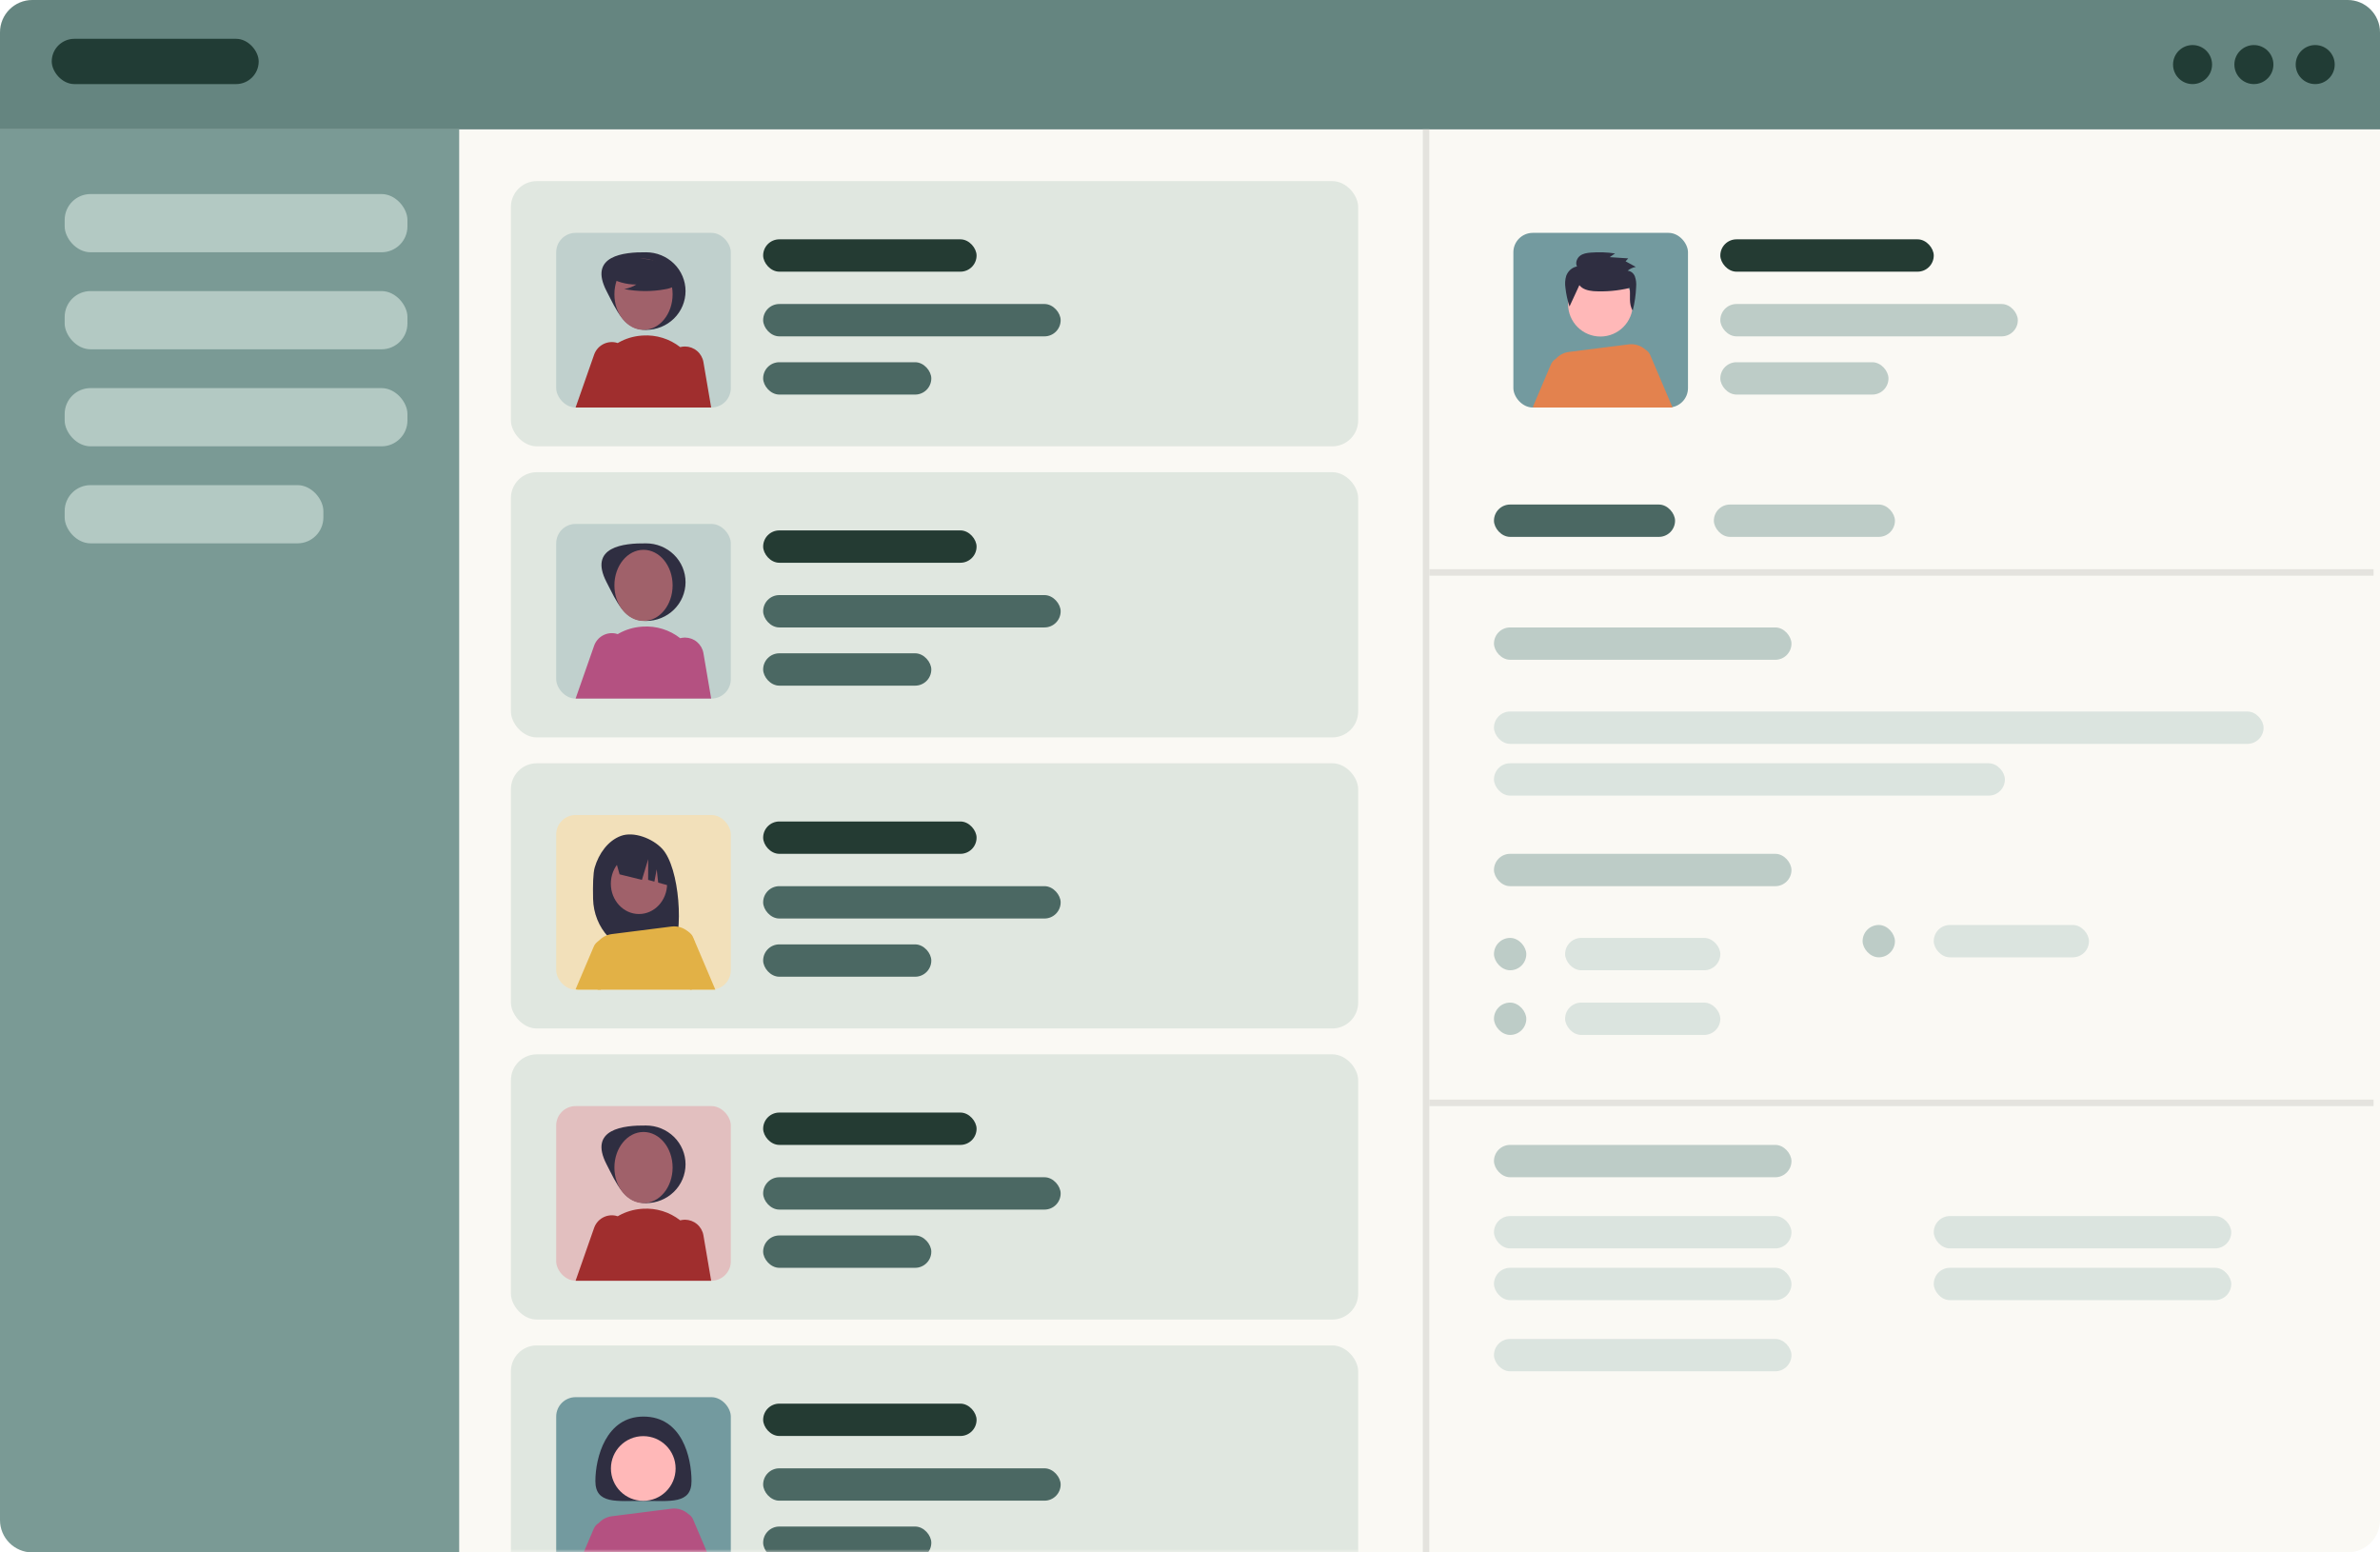 <svg width="368" height="240" viewBox="0 0 368 240" fill="none" xmlns="http://www.w3.org/2000/svg">
<g clip-path="url(#clip0_668_4915)">
<rect width="368" height="240" rx="5" fill="#FAF9F4"/>
<path d="M0 5C0 2.239 2.239 0 5 0H363C365.761 0 368 2.239 368 5V20H0V5Z" fill="#658580"/>
<rect x="8" y="6" width="32" height="7" rx="3.5" fill="#213C35"/>
<circle cx="339.017" cy="9.983" r="3.017" fill="#213C35"/>
<circle cx="348.502" cy="9.983" r="3.017" fill="#213C35"/>
<circle cx="357.982" cy="9.983" r="3.017" fill="#213C35"/>
<mask id="mask0_668_4915" style="mask-type:alpha" maskUnits="userSpaceOnUse" x="71" y="22" width="146" height="218">
<rect x="71" y="22" width="146" height="218" fill="#D9D9D9"/>
</mask>
<g mask="url(#mask0_668_4915)">
<rect x="79" y="28" width="131" height="41" rx="4" fill="#E0E7E0"/>
<rect x="86" y="36" width="27" height="27" rx="3" fill="#C0D0CD"/>
<path d="M93.787 45.001C95.316 47.954 96.521 51 99.894 51C101.513 51 103.066 50.368 104.212 49.243C105.357 48.118 106 46.592 106 45.001C106 43.41 105.357 41.884 104.212 40.759C103.066 39.634 101.513 39.002 99.894 39.002C96.466 38.96 90.942 39.504 93.787 45.001Z" fill="#2F2E41"/>
<path d="M99.5 51C101.985 51 104 48.538 104 45.5C104 42.462 101.985 40 99.5 40C97.015 40 95 42.462 95 45.5C95 48.538 97.015 51 99.5 51Z" fill="#A0616A"/>
<path d="M99.394 51.871C101.476 51.738 103.534 52.376 105.176 53.663C105.395 53.606 105.62 53.574 105.846 53.569C105.872 53.569 105.9 53.567 105.927 53.567C106.606 53.572 107.262 53.816 107.78 54.255C108.299 54.694 108.647 55.301 108.764 55.97L109.963 63H89L91.867 54.816C92.1 54.163 92.558 53.614 93.159 53.269C93.76 52.924 94.465 52.805 95.145 52.934C95.27 52.958 95.394 52.991 95.515 53.032C95.516 53.032 95.517 53.032 95.518 53.033C95.581 52.996 95.644 52.957 95.708 52.922C96.767 52.337 97.939 51.986 99.144 51.889C99.228 51.881 99.311 51.875 99.394 51.871Z" fill="#A02E2E"/>
<path d="M94 42.753C95.289 43.562 96.819 43.993 98.385 43.988C97.826 44.341 97.191 44.579 96.521 44.686C98.603 45.093 100.754 45.104 102.841 44.719C103.305 44.651 103.752 44.511 104.164 44.305C104.369 44.2 104.548 44.058 104.688 43.886C104.829 43.715 104.928 43.518 104.98 43.309C105.119 42.588 104.502 41.932 103.86 41.49C102.878 40.824 101.746 40.365 100.545 40.146C99.345 39.927 98.106 39.955 96.918 40.226C96.143 40.408 95.366 40.717 94.862 41.285C94.359 41.852 94.209 42.727 94.689 43.312L94 42.753Z" fill="#2F2E41"/>
<rect x="118" y="37" width="33" height="5" rx="2.5" fill="#243B33"/>
<rect x="118" y="47" width="46" height="5" rx="2.5" fill="#4B6863"/>
<rect x="118" y="56" width="26" height="5" rx="2.5" fill="#4B6863"/>
<rect x="79" y="118" width="131" height="41" rx="4" fill="#E0E7E0"/>
<rect x="86" y="126" width="27" height="27" rx="3" fill="#F2E0BA"/>
<path d="M91.953 134.12C92.584 131.952 94.019 129.963 96.004 129.23C97.989 128.497 100.896 129.613 102.388 131.217C105.118 134.15 105.784 144.225 103.908 147.409C103.535 147.387 102.248 147.372 101.871 147.356L101.337 145.437V147.337C100.735 147.317 100.129 147.304 99.518 147.296C97.47 147.269 95.511 146.386 94.054 144.834C92.597 143.282 91.755 141.182 91.704 138.974C91.656 136.862 91.704 134.975 91.953 134.12Z" fill="#2F2E41"/>
<path d="M98.799 141.307C101.201 141.307 103.149 139.207 103.149 136.617C103.149 134.027 101.201 131.928 98.799 131.928C96.397 131.928 94.449 134.027 94.449 136.617C94.449 139.207 96.397 141.307 98.799 141.307Z" fill="#A0616A"/>
<path d="M95.047 132.499L100.055 129.795C101.079 130.292 101.961 131.076 102.609 132.065C103.258 133.053 103.649 134.211 103.742 135.418L103.867 137.03L101.77 136.454L101.54 134.393L101.184 136.294L100.216 136.028L100.225 132.828L99.257 136.026L95.8 135.17L95.047 132.499Z" fill="#2F2E41"/>
<path d="M107.223 145.035C107.08 144.621 106.794 144.272 106.417 144.049C106.344 144.005 106.267 143.966 106.188 143.933C105.858 143.796 105.494 143.758 105.142 143.823C104.79 143.889 104.464 144.056 104.205 144.304C103.947 144.552 103.766 144.87 103.685 145.219C103.603 145.568 103.626 145.933 103.749 146.269L106.71 152.999H110.609L107.223 145.035Z" fill="#E2B146"/>
<path d="M94.301 145.402C94.067 145.289 93.811 145.227 93.552 145.22C93.292 145.212 93.033 145.26 92.793 145.359C92.553 145.458 92.337 145.607 92.158 145.796C91.98 145.985 91.843 146.21 91.757 146.455L89 152.941C89.141 152.981 89.287 153.001 89.434 153H92.894L95.231 147.689C95.387 147.261 95.378 146.789 95.206 146.367C95.034 145.944 94.712 145.6 94.301 145.402Z" fill="#E2B146"/>
<path d="M106.504 144.129C106.476 144.103 106.447 144.074 106.417 144.05C106.068 143.735 105.656 143.5 105.207 143.361C104.759 143.221 104.286 143.18 103.82 143.241L94.604 144.408C93.759 144.513 92.989 144.942 92.456 145.605C91.923 146.268 91.669 147.113 91.749 147.96C91.875 149.381 92.079 151.175 92.404 153H106.965L107.5 146.776C107.543 146.289 107.476 145.798 107.304 145.339C107.131 144.881 106.858 144.468 106.504 144.129Z" fill="#E2B146"/>
<rect x="118" y="127" width="33" height="5" rx="2.5" fill="#243B33"/>
<rect x="118" y="137" width="46" height="5" rx="2.5" fill="#4B6863"/>
<rect x="118" y="146" width="26" height="5" rx="2.5" fill="#4B6863"/>
<rect x="79" y="163" width="131" height="41" rx="4" fill="#E0E7E0"/>
<rect x="86" y="171" width="27" height="27" rx="3" fill="#E2BFBF"/>
<path d="M93.787 180.001C95.316 182.954 96.521 186 99.894 186C101.513 186 103.066 185.368 104.212 184.243C105.357 183.118 106 181.592 106 180.001C106 178.41 105.357 176.884 104.212 175.759C103.066 174.634 101.513 174.002 99.894 174.002C96.466 173.96 90.942 174.504 93.787 180.001Z" fill="#2F2E41"/>
<path d="M99.5 186C101.985 186 104 183.538 104 180.5C104 177.462 101.985 175 99.5 175C97.015 175 95 177.462 95 180.5C95 183.538 97.015 186 99.5 186Z" fill="#A0616A"/>
<path d="M99.394 186.87C101.476 186.737 103.534 187.375 105.176 188.662C105.395 188.605 105.62 188.573 105.846 188.568C105.872 188.568 105.9 188.566 105.927 188.566C106.606 188.571 107.262 188.815 107.78 189.254C108.299 189.694 108.647 190.3 108.764 190.969L109.963 197.999H108.202V198H89L91.867 189.815C92.1 189.162 92.558 188.613 93.159 188.268C93.76 187.923 94.465 187.804 95.145 187.933C95.27 187.957 95.394 187.99 95.515 188.031C95.516 188.031 95.517 188.032 95.518 188.032C95.581 187.995 95.644 187.957 95.708 187.921C96.767 187.337 97.939 186.985 99.144 186.888C99.228 186.88 99.311 186.874 99.394 186.87Z" fill="#A02E2E"/>
<rect x="118" y="172" width="33" height="5" rx="2.5" fill="#243B33"/>
<rect x="118" y="182" width="46" height="5" rx="2.5" fill="#4B6863"/>
<rect x="118" y="191" width="26" height="5" rx="2.5" fill="#4B6863"/>
<rect x="79" y="208" width="131" height="41" rx="4" fill="#E0E7E0"/>
<rect x="86" y="216" width="27" height="27" rx="3" fill="#739A9F"/>
<path d="M106.924 228.978C106.924 232.577 103.596 232.033 99.491 232.033C95.386 232.033 92.059 232.577 92.059 228.978C92.059 225.379 93.684 219 99.491 219C105.499 219 106.924 225.379 106.924 228.978Z" fill="#2F2E41"/>
<path d="M99.463 232.027C102.225 232.027 104.464 229.787 104.464 227.025C104.464 224.263 102.225 222.023 99.463 222.023C96.7 222.023 94.461 224.263 94.461 227.025C94.461 229.787 96.7 232.027 99.463 232.027Z" fill="#FFB8B8"/>
<path d="M103.82 233.241C104.286 233.18 104.759 233.221 105.207 233.36C105.655 233.5 106.068 233.736 106.417 234.05L106.554 234.139C106.863 234.36 107.097 234.673 107.223 235.035L110.609 243H89.434C89.287 243 89.141 242.98 89 242.941L91.757 236.455C91.843 236.21 91.98 235.985 92.158 235.796C92.279 235.668 92.418 235.56 92.569 235.472C93.095 234.885 93.817 234.506 94.603 234.408L103.82 233.241Z" fill="#B45181"/>
<rect x="118" y="217" width="33" height="5" rx="2.5" fill="#243B33"/>
<rect x="118" y="227" width="46" height="5" rx="2.5" fill="#4B6863"/>
<rect x="118" y="236" width="26" height="5" rx="2.5" fill="#4B6863"/>
<rect x="79" y="73" width="131" height="41" rx="4" fill="#E0E7E0"/>
<rect x="86" y="81" width="27" height="27" rx="3" fill="#C0D0CD"/>
<path d="M93.787 90.001C95.316 92.954 96.521 96 99.894 96C101.513 96 103.066 95.368 104.212 94.243C105.357 93.118 106 91.592 106 90.001C106 88.41 105.357 86.884 104.212 85.759C103.066 84.634 101.513 84.002 99.894 84.002C96.466 83.96 90.942 84.504 93.787 90.001Z" fill="#2F2E41"/>
<path d="M99.5 96C101.985 96 104 93.538 104 90.5C104 87.462 101.985 85 99.5 85C97.015 85 95 87.462 95 90.5C95 93.538 97.015 96 99.5 96Z" fill="#A0616A"/>
<path d="M99.394 96.871C101.476 96.738 103.534 97.376 105.176 98.663C105.395 98.606 105.62 98.574 105.846 98.569C105.872 98.569 105.9 98.567 105.927 98.567C106.606 98.572 107.262 98.816 107.78 99.254C108.299 99.694 108.647 100.301 108.764 100.97L109.963 108H89L91.867 99.816C92.1 99.163 92.558 98.614 93.159 98.269C93.76 97.924 94.465 97.805 95.145 97.934C95.27 97.958 95.394 97.991 95.515 98.032C95.516 98.032 95.517 98.032 95.518 98.033C95.581 97.996 95.644 97.957 95.708 97.921C96.767 97.337 97.939 96.986 99.144 96.889C99.228 96.881 99.311 96.875 99.394 96.871Z" fill="#B45181"/>
<rect x="118" y="82" width="33" height="5" rx="2.5" fill="#243B33"/>
<rect x="118" y="92" width="46" height="5" rx="2.5" fill="#4B6863"/>
<rect x="118" y="101" width="26" height="5" rx="2.5" fill="#4B6863"/>
</g>
<path d="M0 20H71V240H5C2.239 240 0 237.761 0 235V20Z" fill="#7A9A95"/>
<rect x="234" y="36" width="27" height="27" rx="3" fill="#739A9F"/>
<path d="M247.463 52.027C250.225 52.027 252.464 49.787 252.464 47.025C252.464 44.263 250.225 42.023 247.463 42.023C244.7 42.023 242.461 44.263 242.461 47.025C242.461 49.787 244.7 52.027 247.463 52.027Z" fill="#FFB8B8"/>
<path d="M251.82 53.241C252.286 53.181 252.759 53.221 253.207 53.361C253.655 53.5 254.068 53.736 254.417 54.05L254.554 54.139C254.863 54.36 255.097 54.673 255.223 55.035L258.609 63H237.434C237.287 63 237.141 62.98 237 62.941L239.757 56.455C239.842 56.21 239.98 55.985 240.158 55.796C240.279 55.668 240.418 55.56 240.569 55.472C241.095 54.885 241.817 54.506 242.604 54.408L251.82 53.241Z" fill="#E3824E"/>
<rect x="266" y="37" width="33" height="5" rx="2.5" fill="#243B33"/>
<rect x="266" y="47" width="46" height="5" rx="2.5" fill="#BDCCC7"/>
<rect x="266" y="56" width="26" height="5" rx="2.5" fill="#BDCCC7"/>
<path d="M244.206 44.084C244.721 44.748 245.593 44.935 246.397 45.012C248.278 45.125 250.163 44.957 252.002 44.514C252.116 45.715 251.805 47.011 252.456 48C252.761 46.803 252.938 45.572 252.984 44.331C253.033 43.798 252.969 43.261 252.797 42.76C252.706 42.508 252.551 42.29 252.351 42.129C252.151 41.969 251.914 41.873 251.666 41.852C252.037 41.546 252.471 41.344 252.931 41.263L251.351 40.399L251.756 39.946L248.895 39.755L249.724 39.182C248.477 38.995 247.215 38.952 245.959 39.053C245.376 39.099 244.767 39.189 244.294 39.556C243.822 39.924 243.549 40.655 243.842 41.195C243.475 41.26 243.129 41.427 242.838 41.678C242.546 41.93 242.319 42.259 242.177 42.633C241.997 43.228 241.953 43.861 242.05 44.479C242.158 45.469 242.37 46.443 242.681 47.381L244.206 44.084Z" fill="#2F2E41"/>
<rect x="10" y="30" width="53" height="9" rx="4" fill="#B3C9C3"/>
<rect x="10" y="45" width="53" height="9" rx="4" fill="#B3C9C3"/>
<rect x="10" y="60" width="53" height="9" rx="4" fill="#B3C9C3"/>
<rect x="10" y="75" width="40" height="9" rx="4" fill="#B3C9C3"/>
<line x1="220.5" y1="20" x2="220.5" y2="240" stroke="#E4E3DE"/>
<rect x="231" y="97" width="46" height="5" rx="2.5" fill="#BDCCC7"/>
<rect x="231" y="110" width="119" height="5" rx="2.5" fill="#DBE4DF"/>
<rect x="231" y="118" width="79" height="5" rx="2.5" fill="#DBE4DF"/>
<rect x="231" y="132" width="46" height="5" rx="2.5" fill="#BDCCC7"/>
<rect x="231" y="78" width="28" height="5" rx="2.5" fill="#4B6863"/>
<rect x="265" y="78" width="28" height="5" rx="2.5" fill="#BDCCC7"/>
<rect x="242" y="145" width="24" height="5" rx="2.5" fill="#DBE4DF"/>
<rect x="242" y="155" width="24" height="5" rx="2.5" fill="#DBE4DF"/>
<rect x="299" y="143" width="24" height="5" rx="2.5" fill="#DBE4DF"/>
<rect x="231" y="145" width="5" height="5" rx="2.5" fill="#BDCCC7"/>
<rect x="231" y="155" width="5" height="5" rx="2.5" fill="#BDCCC7"/>
<rect x="288" y="143" width="5" height="5" rx="2.5" fill="#BDCCC7"/>
<rect x="231" y="177" width="46" height="5" rx="2.5" fill="#BDCCC7"/>
<rect x="231" y="188" width="46" height="5" rx="2.5" fill="#DBE4DF"/>
<rect x="231" y="196" width="46" height="5" rx="2.5" fill="#DBE4DF"/>
<rect x="231" y="207" width="46" height="5" rx="2.5" fill="#DBE4DF"/>
<rect x="299" y="188" width="46" height="5" rx="2.5" fill="#DBE4DF"/>
<rect x="299" y="196" width="46" height="5" rx="2.5" fill="#DBE4DF"/>
<line x1="221" y1="88.5" x2="367" y2="88.5" stroke="#E4E3DE"/>
<line x1="221" y1="170.5" x2="367" y2="170.5" stroke="#E4E3DE"/>
</g>
<defs>
<clipPath id="clip0_668_4915">
<rect width="368" height="240" fill="white"/>
</clipPath>
</defs>
</svg>
